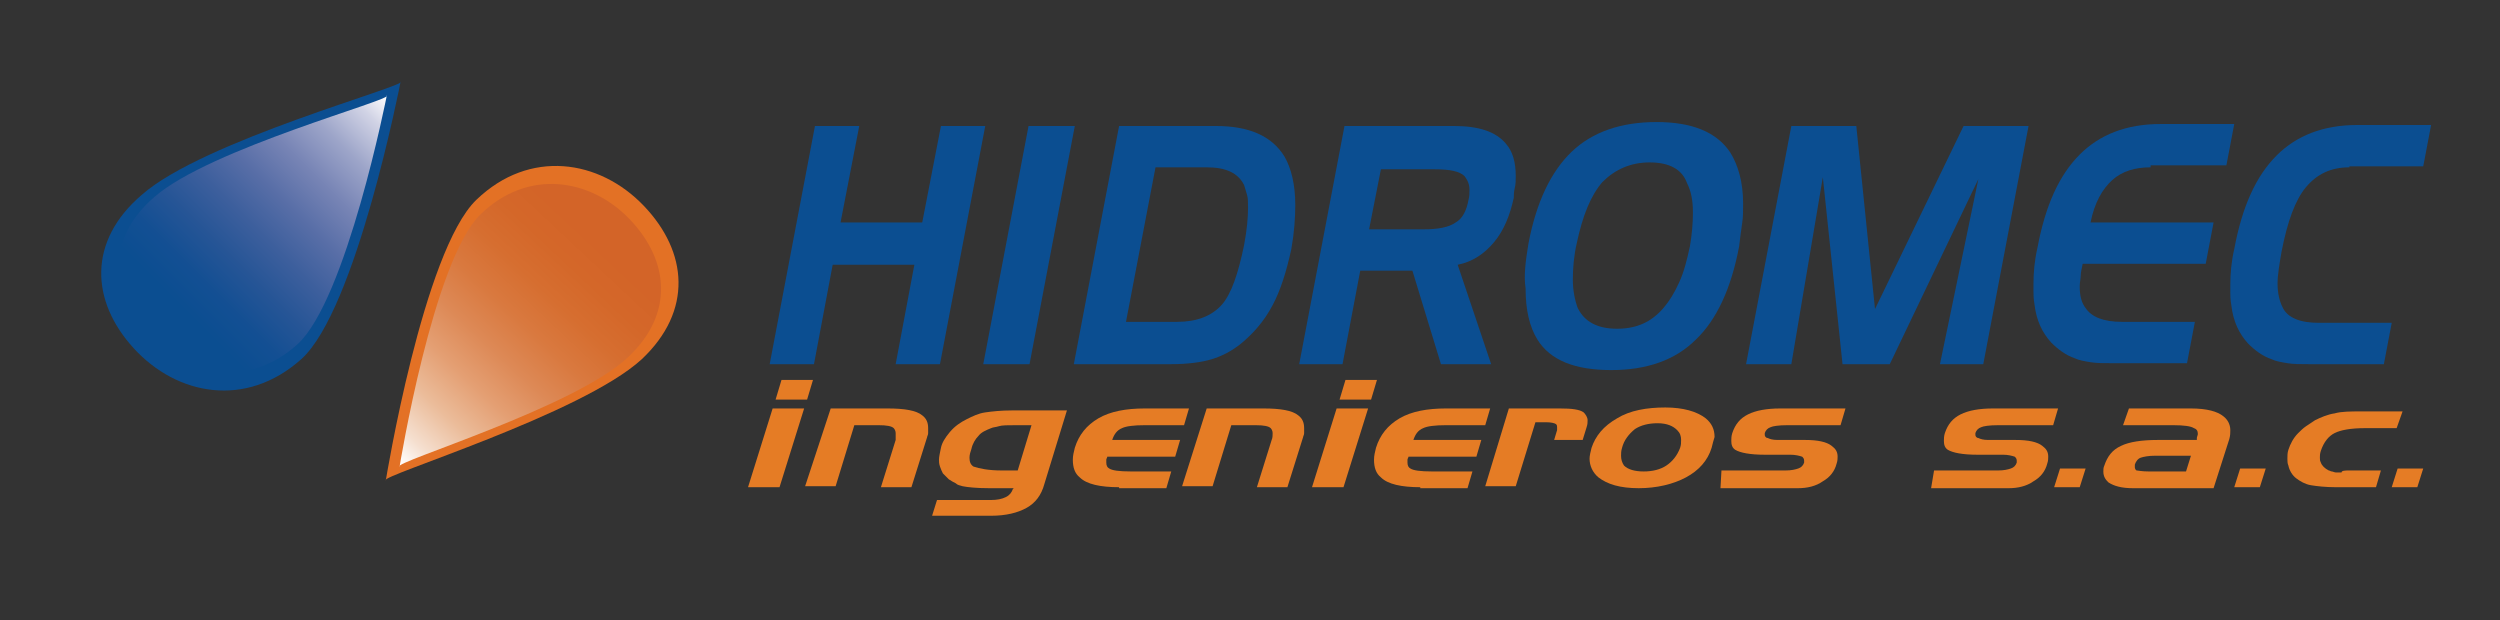 <?xml version="1.0" encoding="utf-8"?>
<!-- Generator: Adobe Illustrator 19.0.0, SVG Export Plug-In . SVG Version: 6.00 Build 0)  -->
<svg version="1.1" id="Layer_1" xmlns="http://www.w3.org/2000/svg" xmlns:xlink="http://www.w3.org/1999/xlink" x="0px" y="0px"
	 viewBox="0 0 254 63" style="enable-background:new 0 0 254 63;" xml:space="preserve">
<rect x="0" y="0" width="254" height="63" fill="#333333" stroke="none"/>
<style type="text/css">
	.st0{fill:#0B4E91;}
	.st1{fill:#E57C25;}
	.st2{fill:url(#XMLID_56_);}
	.st3{fill:#E37125;}
	.st4{fill:url(#XMLID_57_);}
</style>
<g id="XMLID_4666_">
	<g id="XMLID_4711_">
		<path id="XMLID_4729_" class="st0" d="M87.3,12.8l-1.9,9.8h8.3l1.9-9.8h4.5L95.5,37H91l1.9-10.1h-8.3L82.7,37h-4.5l4.6-24.2H87.3z
			"/>
		<path id="XMLID_4727_" class="st0" d="M104.6,37h-4.7l4.6-24.2h4.7L104.6,37z"/>
		<path id="XMLID_4724_" class="st0" d="M113.7,12.8h9.8c3.4,0,5.7,1,7,3.1c0.7,1.2,1.1,2.9,1.1,4.9c0,1.3-0.1,2.8-0.4,4.5
			c-0.5,2.3-1.1,4.2-1.9,5.7c-0.9,1.7-2,2.9-3.2,3.9c-1,0.8-2,1.3-3,1.6c-1,0.3-2.4,0.5-4.1,0.5h-9.9L113.7,12.8z M122.6,17h-5.2
			l-3,15.7h5.2c2,0,3.5-0.6,4.5-1.7c1-1.1,1.7-3.2,2.3-6.1c0.3-1.6,0.4-2.8,0.4-3.8c0-0.5,0-1-0.1-1.3c-0.1-0.3-0.2-0.7-0.3-1
			C125.8,17.6,124.6,17,122.6,17z"/>
		<path id="XMLID_4721_" class="st0" d="M136.6,12.8h11.1c2.6,0,4.3,0.6,5.3,1.8c0.7,0.8,1,1.9,1,3.3c0,0.4,0,0.8-0.1,1.2
			c-0.1,0.4-0.1,0.8-0.1,1c-0.4,1.8-1,3.3-2,4.5c-1,1.2-2.2,2-3.7,2.3l3.4,10.1h-5.1l-2.9-9.5h-5.3l-1.8,9.5H132L136.6,12.8z
			 M145.8,17.2h-5.5l-1.2,6.1h5.5c1.5,0,2.6-0.2,3.3-0.7c0.7-0.4,1.1-1.2,1.3-2.3c0.1-0.3,0.1-0.7,0.1-1c0-0.6-0.2-1-0.5-1.4
			C148.3,17.4,147.3,17.2,145.8,17.2z"/>
		<path id="XMLID_4718_" class="st0" d="M155.3,24.7c0.8-4.2,2.3-7.3,4.4-9.3c2.1-2,5-3,8.6-3c3.6,0,6.1,1,7.5,3.1
			c0.8,1.3,1.3,3,1.3,5.2c0,0.7,0,1.4-0.1,2c-0.1,0.7-0.2,1.4-0.3,2.3c-0.8,4.3-2.3,7.5-4.4,9.5c-2.1,2.1-5,3.1-8.6,3.1
			c-3.7,0-6.2-1-7.5-3.1c-0.8-1.3-1.2-3-1.2-5.2C154.8,28,155,26.5,155.3,24.7z M167.6,16.5c-1.9,0-3.5,0.7-4.8,2
			c-1.2,1.4-2,3.4-2.6,6.2c-0.3,1.3-0.4,2.6-0.4,3.7c0,1.1,0.2,2.1,0.5,2.9c0.7,1.4,2,2.1,4,2.1c2,0,3.5-0.7,4.7-2.1
			c0.6-0.7,1.1-1.5,1.6-2.6c0.5-1.1,0.8-2.3,1.1-3.7c0.2-1.2,0.3-2.3,0.3-3.4c0-1.3-0.2-2.2-0.6-3C170.9,17.2,169.6,16.5,167.6,16.5
			z"/>
		<path id="XMLID_4716_" class="st0" d="M182,12.8h6.6l1.9,18.6l9-18.6h6.6L201.5,37h-4.4l3.9-18.8L192,37h-4.8l-2-19L182,37h-4.6
			L182,12.8z"/>
		<path id="XMLID_4714_" class="st0" d="M218.5,17c-1.6,0-2.9,0.4-3.9,1.3c-1,0.9-1.8,2.3-2.2,4.3l12.5,0l-0.8,4.2h-12.5
			c-0.1,0.5-0.2,0.9-0.2,1.2c0,0.3-0.1,0.7-0.1,1.1c0,1,0.2,1.7,0.6,2.2c0.6,0.9,1.8,1.4,3.7,1.4h7.4l-0.8,4.2h-7.6
			c-0.9,0-1.6,0-2.2-0.1c-0.6-0.1-1.2-0.2-1.6-0.4c-0.9-0.3-1.7-0.9-2.4-1.6c-0.9-1-1.5-2.2-1.7-3.9c-0.1-0.6-0.1-1-0.1-1.3
			c0-0.3,0-0.5,0-0.7c0-1.2,0.1-2.4,0.4-3.7c0.8-4.3,2.2-7.4,4.3-9.5c2-2,4.7-3.1,8.2-3.1h7.5l-0.8,4.2H218.5z"/>
		<path id="XMLID_4712_" class="st0" d="M238.7,17c-1.9,0-3.3,0.7-4.4,2c-1.1,1.3-1.9,3.5-2.5,6.6c-0.2,1.2-0.4,2.3-0.4,3.2
			c0,1,0.2,1.8,0.5,2.4c0.5,1.1,1.8,1.6,3.7,1.6h7.4l-0.8,4.2h-7.6c-0.9,0-1.6,0-2.2-0.1c-0.6-0.1-1.2-0.2-1.6-0.4
			c-0.9-0.3-1.7-0.9-2.4-1.6c-0.9-1-1.5-2.2-1.7-3.9c-0.1-0.6-0.1-1-0.1-1.3c0-0.3,0-0.5,0-0.7c0-1.2,0.1-2.4,0.4-3.7
			c0.8-4.3,2.2-7.4,4.3-9.5c2-2,4.7-3.1,8.2-3.1h7.5l-0.8,4.2H238.7z"/>
	</g>
	<g id="XMLID_4673_">
		<path id="XMLID_4708_" class="st1" d="M79.2,49.5H76l2.5-8h3.2L79.2,49.5z M82,40.6h-3.2l0.6-2h3.2L82,40.6z"/>
		<path id="XMLID_4706_" class="st1" d="M84.4,41.5h5.8c1.7,0,2.9,0.2,3.5,0.7c0.4,0.3,0.6,0.7,0.6,1.3c0,0.2,0,0.3,0,0.5
			c0,0.2-0.1,0.3-0.1,0.4l-1.6,5.1h-3.1l1.5-4.8C91,44.4,91,44.2,91,44s-0.1-0.4-0.2-0.5c-0.2-0.2-0.7-0.3-1.5-0.3h-2.5l-1.9,6.2
			h-3.1L84.4,41.5z"/>
		<path id="XMLID_4703_" class="st1" d="M106.1,49.2c-0.3,1.1-0.9,1.9-1.8,2.4c-0.9,0.5-2.1,0.8-3.6,0.8h-6l0.5-1.6h5.5
			c0.6,0,1.1-0.1,1.5-0.3c0.4-0.2,0.6-0.5,0.7-0.8l0.1-0.1h-2.5c-1.3,0-2.2-0.1-2.7-0.2c-0.3-0.1-0.5-0.1-0.7-0.3
			c-0.2-0.1-0.4-0.2-0.7-0.4c-0.2-0.2-0.4-0.4-0.6-0.6c-0.1-0.2-0.2-0.4-0.3-0.7c-0.1-0.3-0.1-0.5-0.1-0.7c0-0.3,0.1-0.7,0.2-1.2
			c0.1-0.5,0.4-1,0.9-1.6c0.5-0.6,1.1-1,1.7-1.3c0.6-0.3,1.2-0.6,1.9-0.7c0.7-0.1,1.6-0.2,2.7-0.2h5.6L106.1,49.2z M101.8,47.8h1.6
			l1.4-4.6h-1.6c-0.8,0-1.4,0-1.7,0.1c-0.3,0.1-0.6,0.1-0.8,0.2c-0.5,0.2-1,0.4-1.3,0.8c-0.3,0.3-0.6,0.8-0.7,1.3
			c-0.1,0.3-0.2,0.6-0.2,0.9c0,0.4,0.1,0.7,0.4,0.9C99.5,47.6,100.4,47.8,101.8,47.8z"/>
		<path id="XMLID_4701_" class="st1" d="M113.7,49.5c-1.9,0-3.3-0.3-4-1c-0.5-0.4-0.7-1-0.7-1.8c0-0.4,0.1-0.8,0.2-1.2
			c0.4-1.3,1.2-2.3,2.4-3c1.2-0.7,2.8-1,4.7-1h4.5l-0.5,1.7h-4c-1.1,0-1.9,0.1-2.3,0.3c-0.5,0.2-0.8,0.6-1,1.2h6.9l-0.5,1.7h-6.9
			c0,0.1-0.1,0.2-0.1,0.3c0,0.1,0,0.2,0,0.3c0,0.3,0.1,0.5,0.3,0.6c0.3,0.2,1,0.3,2.2,0.3h4.1l-0.5,1.7H113.7z"/>
		<path id="XMLID_4699_" class="st1" d="M122.6,41.5h5.8c1.7,0,2.9,0.2,3.5,0.7c0.4,0.3,0.6,0.7,0.6,1.3c0,0.2,0,0.3,0,0.5
			c0,0.2-0.1,0.3-0.1,0.4l-1.6,5.1h-3.1l1.5-4.8c0.1-0.2,0.1-0.5,0.1-0.7s-0.1-0.4-0.2-0.5c-0.2-0.2-0.7-0.3-1.5-0.3h-2.5l-1.9,6.2
			h-3.1L122.6,41.5z"/>
		<path id="XMLID_4696_" class="st1" d="M136.5,49.5h-3.2l2.5-8h3.2L136.5,49.5z M139.3,40.6h-3.2l0.6-2h3.2L139.3,40.6z"/>
		<path id="XMLID_4694_" class="st1" d="M144.3,49.5c-1.9,0-3.3-0.3-4-1c-0.5-0.4-0.7-1-0.7-1.8c0-0.4,0.1-0.8,0.2-1.2
			c0.4-1.3,1.2-2.3,2.4-3c1.2-0.7,2.8-1,4.7-1h4.5l-0.5,1.7h-4c-1.1,0-1.9,0.1-2.3,0.3c-0.5,0.2-0.8,0.6-1,1.2h6.9l-0.5,1.7h-6.9
			c0,0.1-0.1,0.2-0.1,0.3c0,0.1,0,0.2,0,0.3c0,0.3,0.1,0.5,0.3,0.6c0.3,0.2,1,0.3,2.2,0.3h4.1l-0.5,1.7H144.3z"/>
		<path id="XMLID_4692_" class="st1" d="M153.3,41.5h5.2c1.2,0,2,0.1,2.4,0.4c0.2,0.2,0.4,0.5,0.4,0.8c0,0.2,0,0.4-0.1,0.7l-0.4,1.3
			h-2.9l0.3-1c0-0.1,0-0.2,0-0.3c0-0.1,0-0.2-0.1-0.3c-0.1-0.1-0.5-0.2-1-0.2h-1.1l-2,6.5h-3.1L153.3,41.5z"/>
		<path id="XMLID_4689_" class="st1" d="M173.9,45.5c-0.4,1.3-1.3,2.3-2.6,3c-1.3,0.7-3,1.1-4.8,1.1c-1.9,0-3.2-0.4-4.1-1.1
			c-0.6-0.5-0.9-1.2-0.9-1.9c0-0.3,0.1-0.7,0.2-1.1c0.4-1.2,1.2-2.2,2.6-3c1.3-0.8,3-1.1,4.9-1.1c1.8,0,3.2,0.4,4.1,1.1
			c0.6,0.5,0.9,1.1,0.9,1.9C174.1,44.7,174,45.1,173.9,45.5z M164.8,45.5c-0.1,0.3-0.1,0.6-0.1,0.8c0,0.4,0.1,0.7,0.3,1
			c0.4,0.4,1.1,0.6,2,0.6c0.9,0,1.7-0.2,2.3-0.6c0.6-0.4,1.1-1,1.4-1.8c0.1-0.3,0.1-0.5,0.1-0.8c0-0.4-0.1-0.7-0.4-1
			c-0.4-0.4-1-0.7-2-0.7c-0.9,0-1.7,0.2-2.3,0.6C165.5,44.1,165,44.7,164.8,45.5z"/>
		<path id="XMLID_4687_" class="st1" d="M174.9,47.8h6.5c0.6,0,1-0.1,1.3-0.2c0.3-0.1,0.5-0.3,0.6-0.6c0-0.1,0-0.1,0-0.2
			c0-0.2-0.1-0.3-0.2-0.4c-0.3-0.1-0.7-0.2-1.2-0.2h-2.6c-1.5,0-2.5-0.2-3-0.5c-0.3-0.2-0.4-0.5-0.4-0.9c0-0.2,0-0.5,0.1-0.8
			c0.3-0.9,0.8-1.5,1.6-1.9c0.8-0.4,1.9-0.6,3.3-0.6h6.6l-0.5,1.7h-5.4c-0.9,0-1.5,0.1-1.7,0.2c-0.3,0.1-0.5,0.3-0.6,0.6
			c0,0.1,0,0.2,0,0.2c0,0.1,0.1,0.3,0.3,0.3c0.2,0.1,0.5,0.2,1,0.2h2.8c1.3,0,2.2,0.2,2.7,0.6c0.4,0.3,0.6,0.6,0.6,1.1
			c0,0.2,0,0.4-0.1,0.7c-0.2,0.8-0.7,1.4-1.4,1.8c-0.7,0.5-1.6,0.7-2.5,0.7h-7.9L174.9,47.8z"/>
		<path id="XMLID_4685_" class="st1" d="M196.5,47.8h6.5c0.6,0,1-0.1,1.3-0.2c0.3-0.1,0.5-0.3,0.6-0.6c0-0.1,0-0.1,0-0.2
			c0-0.2-0.1-0.3-0.2-0.4c-0.3-0.1-0.7-0.2-1.2-0.2h-2.6c-1.5,0-2.5-0.2-3-0.5c-0.3-0.2-0.4-0.5-0.4-0.9c0-0.2,0-0.5,0.1-0.8
			c0.3-0.9,0.8-1.5,1.6-1.9c0.8-0.4,1.9-0.6,3.3-0.6h6.6l-0.5,1.7H203c-0.9,0-1.5,0.1-1.7,0.2c-0.3,0.1-0.5,0.3-0.6,0.6
			c0,0.1,0,0.2,0,0.2c0,0.1,0.1,0.3,0.3,0.3c0.2,0.1,0.5,0.2,1,0.2h2.8c1.3,0,2.2,0.2,2.7,0.6c0.4,0.3,0.6,0.6,0.6,1.1
			c0,0.2,0,0.4-0.1,0.7c-0.2,0.8-0.7,1.4-1.4,1.8c-0.7,0.5-1.6,0.7-2.5,0.7h-7.9L196.5,47.8z"/>
		<path id="XMLID_4683_" class="st1" d="M209.3,47.6h2.6l-0.6,1.9h-2.6L209.3,47.6z"/>
		<path id="XMLID_4680_" class="st1" d="M216.3,41.5h6.3c1.6,0,2.7,0.3,3.3,0.8c0.4,0.3,0.7,0.8,0.7,1.4c0,0.3,0,0.5-0.1,0.9l-1.6,5
			h-8.2c-1.1,0-1.9-0.2-2.5-0.6c-0.3-0.3-0.5-0.6-0.5-1.1c0-0.2,0-0.4,0.1-0.6c0.3-0.9,0.8-1.6,1.7-2c0.8-0.4,2.1-0.6,3.7-0.6h4
			l0-0.2c0-0.1,0.1-0.3,0.1-0.4c0-0.3-0.1-0.5-0.4-0.6c-0.3-0.2-1-0.3-2.1-0.3h-5.1L216.3,41.5z M218.3,47.9h3.8l0.5-1.6h-3.6
			c-0.7,0-1.2,0.1-1.5,0.2c-0.3,0.1-0.5,0.4-0.6,0.7c0,0.1,0,0.2,0,0.3c0,0.1,0.1,0.3,0.2,0.3C217.2,47.8,217.6,47.9,218.3,47.9z"/>
		<path id="XMLID_4678_" class="st1" d="M227.6,47.6h2.6l-0.6,1.9h-2.6L227.6,47.6z"/>
		<path id="XMLID_4676_" class="st1" d="M238.7,47.8h3.2l-0.5,1.7h-4.1c-1,0-1.9-0.1-2.5-0.2c-0.6-0.1-1.1-0.4-1.5-0.7
			c-0.4-0.3-0.7-0.8-0.8-1.3c-0.1-0.2-0.1-0.5-0.1-0.7c0-0.3,0-0.6,0.1-0.9c0.2-0.6,0.5-1.2,1-1.7c0.2-0.2,0.5-0.5,0.8-0.7
			c0.3-0.2,0.6-0.4,0.9-0.6c0.6-0.3,1.3-0.6,2-0.7c0.7-0.2,1.6-0.2,2.7-0.2h4.2l-0.6,1.7h-3.2c-1.5,0-2.5,0.2-3.1,0.5
			c-0.6,0.3-1.1,0.9-1.4,1.8c-0.1,0.3-0.1,0.5-0.1,0.7c0,0.2,0,0.3,0.1,0.5c0.1,0.3,0.4,0.6,0.8,0.8c0.1,0,0.2,0.1,0.3,0.1
			c0.1,0,0.3,0.1,0.4,0.1c0.2,0,0.4,0,0.6,0C237.9,47.8,238.3,47.8,238.7,47.8z"/>
		<path id="XMLID_4674_" class="st1" d="M243.6,47.6h2.6l-0.6,1.9H243L243.6,47.6z"/>
	</g>
	<path id="XMLID_4672_" class="st0" d="M40.7,8.3c0,0-4.5,23.2-10.1,28.2s-12.6,3.7-17-1.1s-4.7-10.9,0.8-15.6
		C20.6,14.3,41.5,8.7,40.7,8.3z"/>
	<linearGradient id="XMLID_56_" gradientUnits="userSpaceOnUse" x1="15.753" y1="34.672" x2="40.032" y2="10.393">
		<stop  offset="0.126" style="stop-color:#0B4E91"/>
		<stop  offset="0.225" style="stop-color:#134F93"/>
		<stop  offset="0.334" style="stop-color:#265596"/>
		<stop  offset="0.447" style="stop-color:#3D5F9D"/>
		<stop  offset="0.563" style="stop-color:#586EA7"/>
		<stop  offset="0.681" style="stop-color:#7784B5"/>
		<stop  offset="0.802" style="stop-color:#9DA5C9"/>
		<stop  offset="0.921" style="stop-color:#D1D3E5"/>
		<stop  offset="1" style="stop-color:#FFFFFF"/>
	</linearGradient>
	<path id="XMLID_4671_" class="st2" d="M39.3,9.7c0,0-4.1,20.8-9.1,25.3s-11.3,3.3-15.2-1s-4.2-9.8,0.7-14
		C21.3,15.1,40.1,10.1,39.3,9.7z"/>
	<path id="XMLID_4668_" class="st3" d="M39.2,48.8c0,0,3.8-23.3,9.2-28.5s12.5-4.1,17,0.6s5,10.7-0.2,15.6
		C59.1,42.1,38.4,48.4,39.2,48.8z"/>
	
		<linearGradient id="XMLID_57_" gradientUnits="userSpaceOnUse" x1="-45.536" y1="473.023" x2="-21.258" y2="448.745" gradientTransform="matrix(-1 3.267360e-02 -3.267360e-02 -1 33.244 495.86)">
		<stop  offset="0.126" style="stop-color:#D36428"/>
		<stop  offset="0.225" style="stop-color:#D46729"/>
		<stop  offset="0.334" style="stop-color:#D66E30"/>
		<stop  offset="0.447" style="stop-color:#D9793F"/>
		<stop  offset="0.563" style="stop-color:#DD8956"/>
		<stop  offset="0.681" style="stop-color:#E49F73"/>
		<stop  offset="0.802" style="stop-color:#EBBC9A"/>
		<stop  offset="0.921" style="stop-color:#F5DFCF"/>
		<stop  offset="1" style="stop-color:#FFFFFF"/>
	</linearGradient>
	<path id="XMLID_4667_" class="st4" d="M40.6,47.4c0,0,3.4-20.9,8.2-25.6S60,18.1,64,22.3s4.5,9.6-0.2,14
		C58.4,41.4,39.8,47,40.6,47.4z"/>
</g>
</svg>
